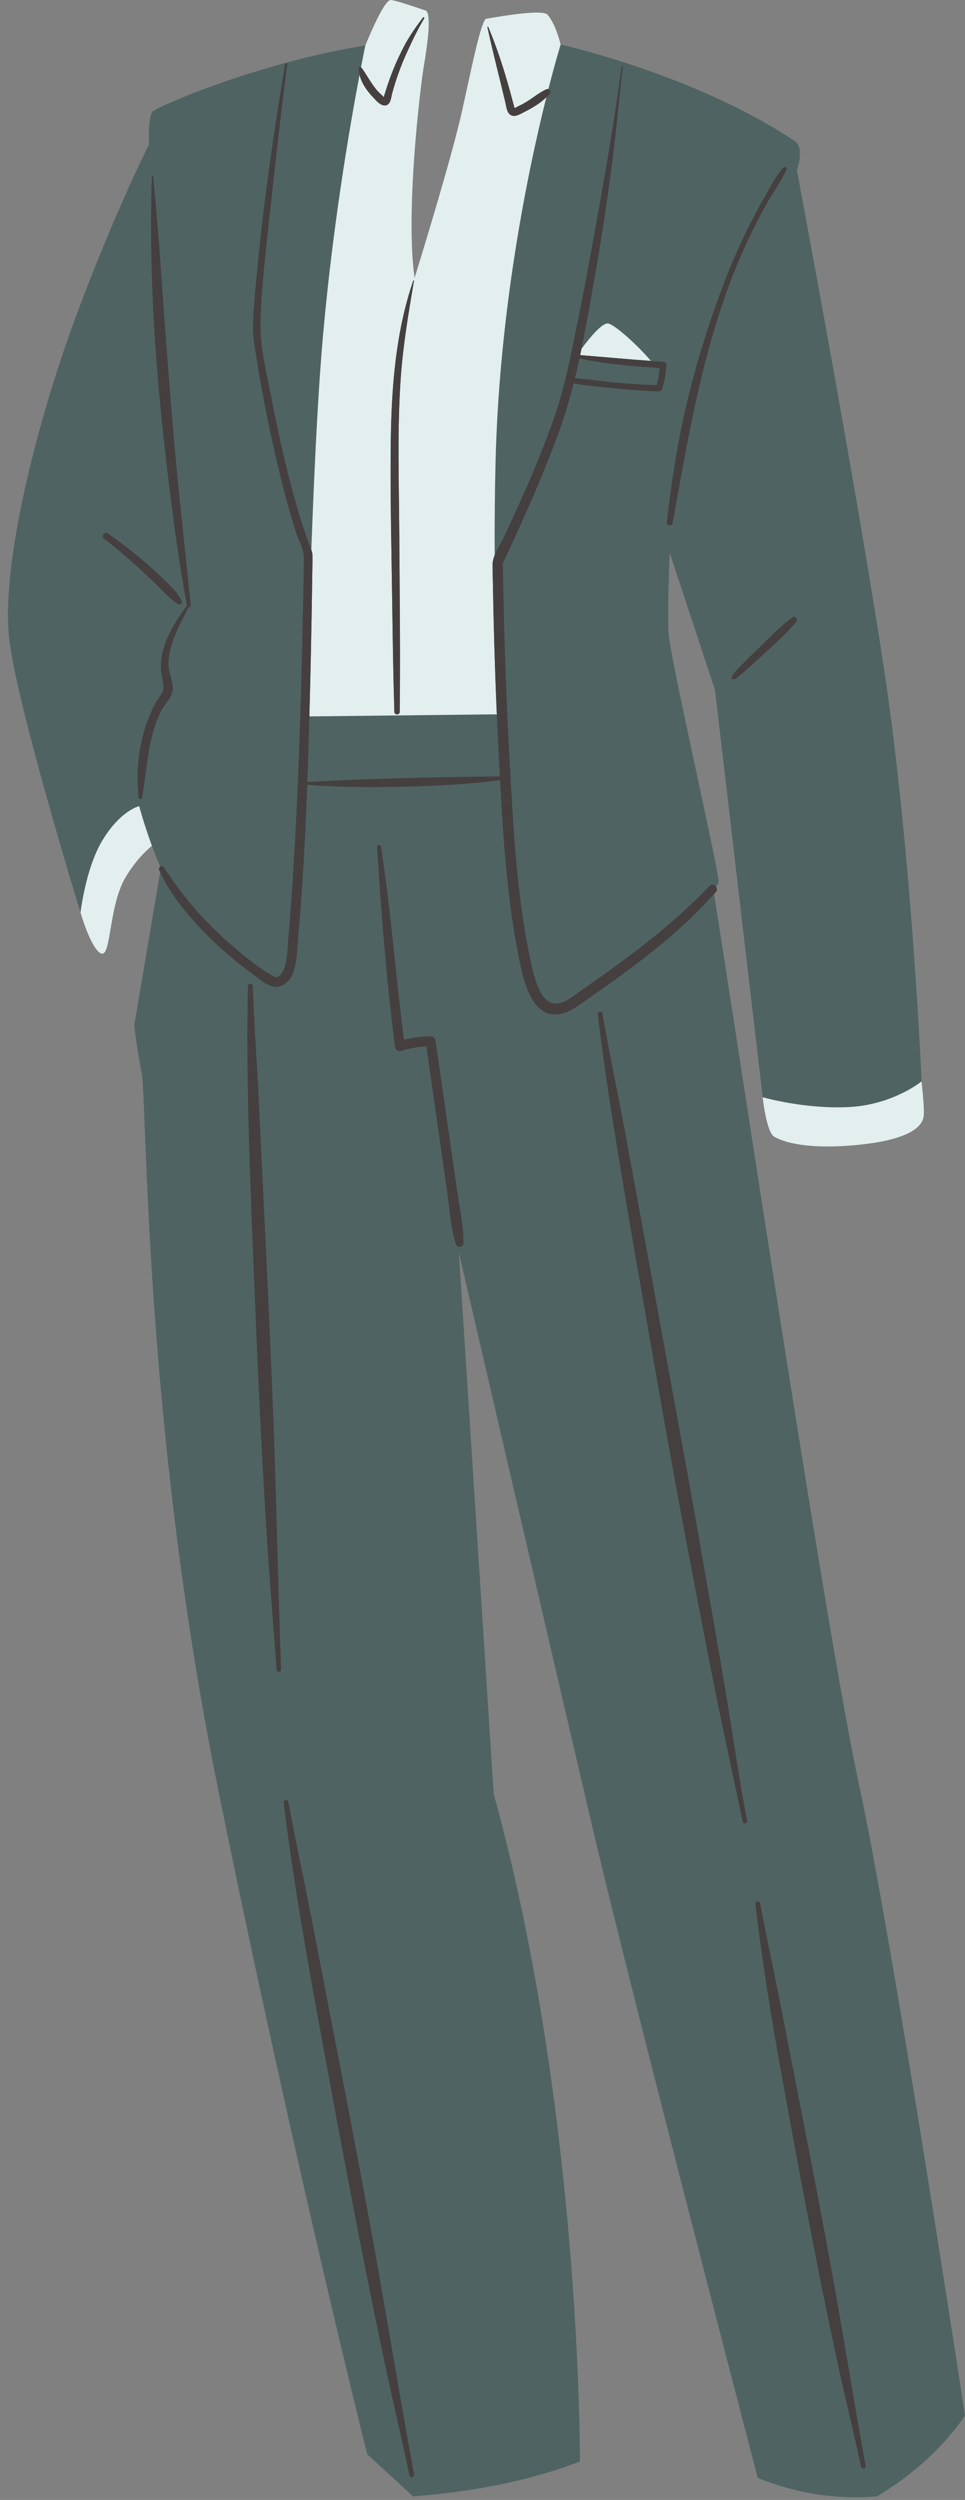 <svg xmlns="http://www.w3.org/2000/svg" xmlns:xlink="http://www.w3.org/1999/xlink" preserveAspectRatio="xMidYMid meet" version="1.0" viewBox="-1.8 -0.0 218.3 565.3" zoomAndPan="magnify" style="fill: rgb(0, 0, 0);" original_string_length="13786"><rect x="-1.8" y="-0.0" width="218.3" height="565.3" fill="#808080" stroke="none"/><g id="__id47_s1eqvrh8cf"><path d="M216.499,546.24c-4.993,7.207-11.634,13.288-19.912,18.253c-9.319,0.808-18.285-0.715-26.964-4.148 c0,0-28.547-109.301-37.335-146.85c-9.126-38.994-30.283-130.257-30.283-130.257l7.882,122.375 c19.912,72.181,19.497,150.999,19.497,150.999c-11.592,4.44-24.291,6.857-37.75,7.882l-10.371-9.541 c0,0-16.178-64.299-33.601-149.754C30.669,321.846,31.484,248.806,30.24,242.583c-1.244-6.222-1.659-10.786-1.659-10.786 l5.852-34.602c-0.064-0.14-0.139-0.275-0.201-0.416c-0.148-0.336-0.016-0.635,0.208-0.792c-0.691-1.617-1.315-3.211-1.867-4.716 c-1.513,1.222-3.683,3.376-5.858,6.924c-3.941,6.43-3.319,18.253-5.6,17.423c-2.282-0.83-4.701-9.265-4.701-9.265 s-13.828-44.802-16.04-61.118c-2.212-16.317,5.808-48.674,14.657-72.734c8.85-24.06,16.87-39.824,16.87-39.824 s-0.277-6.361,0.83-7.467c0.831-0.831,13.772-6.623,30.541-11.122c5.542-1.487,11.5-2.833,17.579-3.812 c0,0,4.079-10.278,5.739-10.278c0.784,0,4.421,1.183,8.042,2.43c1.201,1.272,0.221,7.937-0.575,12.711 c-0.83,4.978-4.148,32.772-2.074,47.706c0,0,8.318-26.742,10.786-37.957c2.223-10.106,4.051-19.204,5.294-20.623 c5.378-0.96,13.001-2.084,13.995-0.948c1.936,2.212,2.973,6.752,2.973,6.752s6.361,1.407,15.443,4.392 c10.678,3.51,25.119,9.204,37.448,17.386c2.449,1.626,0.553,6.637,0.553,6.637s13.275,70.521,19.635,112.281 c6.361,41.76,8.573,93.752,8.573,93.752h0l0,0c0,0,0.691,6.153,0.484,7.813c-0.207,1.659-1.659,5.393-15.764,6.637 c-14.104,1.244-18.253-2.074-18.253-2.074c-1.659-1.452-2.42-8.781-2.42-8.781l0,0h0l-10.786-92.093l-10.233-30.974 c0,0-0.553,12.445-0.277,17.976c0.277,5.531,11.339,53.375,11.339,56.417c0,0.218-0.215,0.588-0.58,1.063 c0.237,0.353,0.291,0.832-0.074,1.238c-0.125,0.14-0.258,0.272-0.385,0.411c5.14,32.218,25.375,167.028,32.704,200.97 C200.32,439.628,216.499,546.24,216.499,546.24z" style="fill: rgb(79, 100, 98);"/></g><g id="__id48_s1eqvrh8cf"><path d="M29.686,182.294c0,0,1.045,3.964,2.885,8.978c-1.513,1.222-3.683,3.376-5.858,6.924 c-3.941,6.43-3.319,18.253-5.6,17.423c-2.282-0.83-4.701-9.265-4.701-9.265s1.175-10.025,4.909-16.248 C25.438,183.244,29.686,182.294,29.686,182.294z M206.681,244.519L206.681,244.519c-0.001,0-6.361,5.254-16.317,5.808 c-9.955,0.553-19.634-2.212-19.635-2.212l0,0c0,0,0.761,7.329,2.42,8.781c0,0,4.148,3.319,18.253,2.074 c14.104-1.244,15.556-4.978,15.764-6.637C207.372,250.673,206.681,244.519,206.681,244.519z M122.056,3.319 c1.936,2.212,2.973,6.752,2.973,6.752s-1.136,3.66-2.774,10.074c-0.135-0.03-0.288-0.02-0.448,0.052 c-1.817,0.813-3.328,2.205-5.073,3.165c-0.446,0.246-0.9,0.476-1.361,0.694c-0.178,0.084-0.508,0.326-0.681,0.322 c-0.195-0.004-0.188-0.281-0.259-0.547c-0.322-1.199-0.64-2.398-0.971-3.594c-1.332-4.811-2.875-9.518-4.799-14.125 c-0.05-0.12-0.228-0.079-0.199,0.055c1.237,5.708,2.715,11.35,4.062,17.032c0.224,0.945,0.302,2.36,1.287,2.863 c0.964,0.492,2.168-0.323,3.018-0.747c1.718-0.857,3.546-1.933,4.956-3.315c-2.216,8.879-5.166,22.176-7.535,38.079c0,0,0,0,0,0.001 c-1.985,13.326-3.56,28.472-3.948,44.365c-0.182,7.478-0.233,14.498-0.198,21.091c-0.272,0.685-0.464,1.373-0.473,2.048 c-0.017,1.263,0.035,2.531,0.057,3.793c0.173,10.053,0.464,20.105,0.898,30.151l-42.401,0.468c0.081-3.109,0.159-6.217,0.233-9.323 c0.175-7.348,0.312-14.697,0.409-22.047c0.022-1.666,0.084-3.339,0.057-5.005c-0.008-0.498-0.086-0.803-0.257-1.28 c0.594-16.217,1.339-32.148,2.267-43.956c2.124-27,6.463-51.986,8.643-63.473c0.466,1.907,1.636,3.588,2.999,5.029 c0.663,0.701,1.742,2.023,2.822,1.909c1.249-0.131,1.312-1.847,1.564-2.774c0.815-2.989,1.856-5.924,3.122-8.751 c1.241-2.77,2.567-5.554,4.119-8.164c0.116-0.195-0.168-0.346-0.297-0.174c-1.563,2.086-3.07,4.194-4.278,6.508 c-1.174,2.25-2.211,4.576-3.089,6.957c-0.43,1.165-0.823,2.343-1.179,3.532c-0.091,0.303-0.254,0.657-0.283,0.975 c-0.005,0.009-0.006,0.013-0.011,0.021c-0.013-0.006-0.02-0.012-0.034-0.018c-0.329-0.446-0.862-0.826-1.242-1.238 c-1.513-1.64-2.466-3.629-3.769-5.418c-0.031-0.042-0.078-0.063-0.121-0.088c0.612-3.162,0.989-4.941,0.989-4.941S84.928,0,86.588,0 c0.784,0,4.421,1.183,8.042,2.43c1.201,1.272,0.221,7.937-0.575,12.711c-0.83,4.978-4.148,32.772-2.074,47.706 c0,0,8.318-26.742,10.786-37.957c2.223-10.106,4.051-19.204,5.294-20.623C113.438,3.307,121.061,2.183,122.056,3.319z M91.85,63.491 c0.017-0.101-0.121-0.142-0.155-0.043c-3.966,11.514-4.931,24.094-5.091,36.195c-0.169,12.709,0.181,25.432,0.347,38.14 c0.102,7.728,0.222,15.45,0.458,23.176c0.024,0.781,1.208,0.786,1.217,0c0.149-13.398-0.016-26.797-0.101-40.195 c-0.075-11.812-0.495-23.657,0.34-35.452C89.386,77.968,90.622,70.74,91.85,63.491z M135.814,73.149 c-1.365-0.26-4.212,3.223-6.076,5.748c-0.096,0.468-0.194,0.935-0.293,1.402c5.334,0.426,10.66,0.928,15.998,1.314 C142.096,77.658,137.144,73.402,135.814,73.149z" style="fill: rgb(227, 238, 238);"/></g><g id="__id49_s1eqvrh8cf"><path d="M149.039,118.134c0.704-6.251,1.584-12.44,2.752-18.623c2.094-11.088,5.174-21.775,9.011-32.381 c1.848-5.108,3.948-10.128,6.337-15.008c1.262-2.578,2.605-5.117,4.032-7.607c1.279-2.232,2.52-4.682,4.22-6.622 c0.36-0.411,0.902,0.115,0.703,0.542c-1.342,2.887-3.324,5.543-4.861,8.34c-1.481,2.697-2.866,5.447-4.16,8.239 c-9.231,19.924-12.847,41.844-16.715,63.298C150.224,119.056,148.955,118.88,149.039,118.134z M37.234,156.309 c0.342-1.967-0.866-3.935-0.902-5.918c-0.084-4.624,2.509-9.041,4.503-13.087c0.253,0.043,0.551-0.086,0.521-0.389 c-1.242-12.515-2.721-25.005-3.795-37.538c-1.087-12.683-2.059-25.366-2.931-38.066c-0.492-7.159-1.129-14.29-1.764-21.434 c-0.017-0.196-0.303-0.202-0.31,0c-0.887,25.435,1.409,50.91,4.684,76.128c0.909,7,1.952,13.95,3.247,20.889 c-2.535,3.563-5.029,7.334-5.748,11.739c-0.306,1.873-0.099,3.568,0.265,5.404c0.301,1.518,0.229,2.249-0.694,3.499 c-0.629,0.851-1.13,1.749-1.584,2.705c-2.942,6.182-3.936,13.372-3.142,20.119c0.045,0.384,0.659,0.56,0.744,0.101 c1.247-6.765,1.22-13.762,4.517-20.007C35.572,159.075,36.961,157.881,37.234,156.309z M155.853,345.135 c-2.686-15.271-5.542-30.512-8.306-45.769c-2.501-13.805-5.035-27.603-7.576-41.401c-1.656-8.993-3.546-17.941-5.164-26.941 c-0.111-0.62-0.221-1.24-0.329-1.861c-0.104-0.604-1.161-0.471-1.082,0.147c1.042,8.219,2.18,16.454,3.499,24.632 c2.164,13.417,4.444,26.815,6.801,40.199c2.699,15.33,5.31,30.682,8.176,45.981c2.626,14.016,5.281,28.023,8.079,42.006 c1.86,9.296,3.906,18.557,5.838,27.839c0.139,0.669,0.288,1.338,0.421,2.008c0.132,0.666,1.15,0.384,1.018-0.281 c-1.696-8.533-2.9-17.154-4.313-25.735C160.672,372.332,158.245,358.736,155.853,345.135z M185.656,509.719 c-3.525-19.127-7.346-38.207-11.061-57.298c-1.433-7.365-3.088-14.685-4.441-22.065c-0.11-0.603-1.155-0.473-1.082,0.146 c1.815,15.514,4.479,30.892,7.31,46.249c3.569,19.358,7.192,38.702,11.372,57.938c1.677,7.718,3.552,15.389,5.231,23.107 c0.146,0.67,1.138,0.38,1.018-0.281C191.128,541.599,188.588,525.629,185.656,509.719z M68.428,432.533 c-1.614-8.373-3.488-16.696-4.98-25.093c-0.107-0.604-1.158-0.472-1.082,0.146c2.239,18.301,5.504,36.461,8.841,54.588 c4.394,23.867,8.851,47.717,13.878,71.46c1.848,8.728,3.887,17.413,5.757,26.136c0.143,0.669,1.14,0.381,1.018-0.281 c-3.443-18.754-6.47-37.581-9.919-56.337C77.607,479.583,72.964,456.065,68.428,432.533z M56.733,248.61 c-0.386-8.178-1.007-16.344-1.306-24.527c-0.013-0.368-0.035-0.735-0.047-1.103c-0.023-0.708-1.086-0.711-1.102,0 c0,0.004,0,0.007,0,0.011c-0.4,18.489,0.253,36.985,0.971,55.457c0.938,24.116,1.944,48.223,3.522,72.306 c0.585,8.929,1.366,17.843,1.973,26.771c0.046,0.672,1.082,0.684,1.056,0c-0.729-19.012-1.035-38.038-1.769-57.053 C59.105,296.513,57.865,272.561,56.733,248.61z M34.299,132.936c1.316,1.322,2.608,2.709,4.217,3.672 c0.509,0.305,1.009-0.286,0.769-0.77c-0.835-1.687-2.194-3.051-3.532-4.356c-1.369-1.336-2.779-2.633-4.215-3.896 c-2.854-2.511-5.875-4.809-8.985-6.993c-0.675-0.474-1.551,0.642-0.89,1.154c2.976,2.307,5.832,4.777,8.609,7.319 C31.645,130.324,32.985,131.616,34.299,132.936z M178.296,140.63c0.425-0.535-0.135-1.526-0.807-1.046 c-2.894,2.071-5.368,4.765-7.932,7.219c-1.287,1.231-2.535,2.5-3.793,3.76c-0.264,0.264-2.815,2.69-1.884,3.004 c0.607,0.205,1.07-0.325,1.506-0.67c0.686-0.542,1.337-1.108,1.985-1.694c1.254-1.134,2.509-2.266,3.737-3.428 C173.544,145.47,176.206,143.262,178.296,140.63z M100.046,258.351c-1.111-7.722-2.223-15.444-3.334-23.165 c-0.07-0.486-0.637-0.822-1.087-0.828c-2.061-0.026-4.065,0.242-6.033,0.783c-1.874-14.556-2.955-29.221-5.21-43.725 c-0.077-0.497-0.91-0.382-0.879,0.119c0.923,15.038,2.118,30.103,4.03,45.049c0.086,0.672,0.652,1.337,1.418,1.08 c1.874-0.628,3.758-0.958,5.709-1.024c1.046,7.318,2.091,14.636,3.137,21.954c0.535,3.741,1.069,7.483,1.604,11.224 c0.54,3.778,0.772,7.866,1.925,11.512c0.295,0.932,1.692,0.77,1.714-0.232c0.079-3.679-0.801-7.527-1.325-11.165 C101.158,266.073,100.602,262.212,100.046,258.351z M82.535,21.941c0.663,0.701,1.742,2.023,2.822,1.909 c1.249-0.131,1.312-1.847,1.564-2.774c0.815-2.989,1.856-5.924,3.122-8.751c1.241-2.77,2.567-5.554,4.119-8.164 c0.116-0.195-0.168-0.346-0.297-0.174c-1.563,2.086-3.07,4.194-4.278,6.508c-1.174,2.25-2.211,4.576-3.089,6.957 c-0.43,1.165-0.823,2.343-1.179,3.532c-0.091,0.303-0.254,0.657-0.283,0.975c-0.005,0.009-0.006,0.013-0.011,0.021 c-0.013-0.006-0.02-0.012-0.034-0.018c-0.329-0.446-0.862-0.826-1.242-1.238c-1.513-1.64-2.466-3.629-3.769-5.418 c-0.031-0.042-0.078-0.063-0.121-0.088c-0.223-0.133-0.556-0.054-0.542,0.268c0.021,0.49,0.105,0.962,0.218,1.425 C80.002,18.819,81.172,20.5,82.535,21.941z M113.812,26.061c0.964,0.492,2.168-0.323,3.018-0.747 c1.718-0.857,3.546-1.933,4.956-3.315c0.27-0.265,0.552-0.522,0.786-0.812c0.347-0.431,0.11-0.95-0.317-1.044 c-0.135-0.03-0.288-0.02-0.448,0.052c-1.817,0.813-3.328,2.205-5.073,3.165c-0.446,0.246-0.9,0.476-1.361,0.694 c-0.178,0.084-0.508,0.326-0.681,0.322c-0.195-0.004-0.188-0.281-0.259-0.547c-0.322-1.199-0.64-2.398-0.971-3.594 c-1.332-4.811-2.875-9.518-4.799-14.125c-0.05-0.12-0.228-0.079-0.199,0.055c1.237,5.708,2.715,11.35,4.062,17.032 C112.748,24.143,112.826,25.558,113.812,26.061z M91.85,63.491c0.017-0.101-0.121-0.142-0.155-0.043 c-3.966,11.514-4.931,24.094-5.091,36.195c-0.169,12.709,0.181,25.432,0.347,38.14c0.102,7.728,0.222,15.45,0.458,23.176 c0.024,0.781,1.208,0.786,1.217,0c0.149-13.398-0.016-26.797-0.101-40.195c-0.075-11.812-0.495-23.657,0.34-35.452 C89.386,77.968,90.622,70.74,91.85,63.491z M138.702,220.558c-2.592,1.888-5.217,3.73-7.849,5.562 c-1.617,1.126-3.222,2.423-5.146,2.989c-7.262,2.134-9.178-7.75-10.192-12.865c-2.588-13.056-3.478-26.515-4.193-39.828 c-6.967,0.923-13.977,1.277-21.003,1.446c-7.536,0.181-15.093,0.199-22.612-0.386c-0.421,11.53-1.025,23.055-2.066,34.534 c-0.264,2.915-0.112,8.323-2.851,10.377c-0.467,0.35-1.008,0.614-1.66,0.74c-2.02,0.389-4.538-1.976-6.014-3.048 c-3.9-2.832-7.57-6.01-10.911-9.484c-1.997-2.076-3.942-4.264-5.678-6.597c-1.587-2.133-2.989-4.394-4.096-6.801 c-0.064-0.14-0.139-0.275-0.201-0.416c-0.148-0.336-0.016-0.635,0.208-0.792c0.248-0.174,0.609-0.17,0.843,0.178 c1.64,2.442,3.345,4.848,5.186,7.144c3.367,4.199,7.242,8.007,11.359,11.468c2.569,2.159,5.293,4.388,8.275,5.966 c0.317,0.168,0.725,0.257,0.482,0.284c1.228-0.135,1.833-1.733,2.111-2.734c0.555-1.992,0.555-4.23,0.736-6.285 c0.401-4.558,0.728-9.123,1.019-13.689c1.204-18.905,1.791-37.852,2.21-56.789c0.113-5.108,0.211-10.216,0.28-15.325 c0.026-1.931-1.059-3.666-1.671-5.511c-1.502-4.533-2.723-9.16-3.846-13.799c-2.108-8.71-3.876-17.527-5.282-26.379 c-0.314-1.976-0.688-3.979-0.705-5.986c-0.024-2.839,0.242-5.691,0.486-8.516c1.486-17.257,3.905-34.483,6.789-51.559 c0.045-0.268,0.509-0.203,0.473,0.064c-0.221,1.668-0.432,3.338-0.638,5.009c-1.143,9.285-2.197,18.585-3.205,27.886 c-0.894,8.248-1.906,16.545-2.21,24.842c-0.205,5.581,1.182,11.167,2.244,16.611c1.921,9.846,4.072,19.718,7.085,29.294 c0.644,2.046,1.381,4.05,2.124,6.06c0.016,0.044,0.027,0.079,0.042,0.12c0.171,0.476,0.249,0.781,0.257,1.28 c0.027,1.666-0.036,3.339-0.057,5.005c-0.096,7.349-0.233,14.699-0.409,22.047c-0.074,3.106-0.152,6.214-0.233,9.323 c-0.129,4.936-0.275,9.874-0.452,14.812c14.479-0.798,29.042-1.079,43.544-1.254c-0.083-1.555-0.164-3.11-0.246-4.66 c-0.164-3.121-0.31-6.243-0.445-9.366c-0.434-10.045-0.725-20.098-0.898-30.151c-0.022-1.263-0.074-2.53-0.057-3.793 c0.009-0.675,0.201-1.363,0.473-2.048c0.553-1.393,1.464-2.771,2.037-3.992c4.39-9.356,8.641-18.861,11.937-28.666 c1.663-4.947,2.71-10.02,3.774-15.124c1.411-6.763,2.735-13.546,3.968-20.344c2.555-14.087,5.127-28.243,7.009-42.436 c0.023-0.172,0.295-0.177,0.275,0c-0.382,3.446-0.75,6.892-1.104,10.342c-1.379,13.423-3.352,26.739-5.726,40.022 c-0.808,4.523-1.611,9.056-2.537,13.56c-0.096,0.468-0.194,0.935-0.293,1.402c5.334,0.426,10.66,0.928,15.998,1.314 c0.939,0.068,1.877,0.142,2.816,0.2c0.364,0.023,0.782,0.324,0.738,0.738c-0.193,1.848-0.43,3.675-1.022,5.443 c-0.097,0.291-0.36,0.531-0.684,0.521c-3.386-0.107-6.782-0.382-10.153-0.706c-3.05-0.293-6.152-0.551-9.17-1.124 c-0.93,3.684-1.995,7.332-3.298,10.913c-3.374,9.273-7.366,18.335-11.55,27.268c-0.227,0.485-0.456,0.97-0.687,1.454 c-0.049,0.102-0.403,0.902-0.484,0.919c-0.04,0.307,0.01,0.655,0.014,0.962c0.022,1.478,0.049,2.956,0.079,4.434 c0.193,9.624,0.493,19.248,0.923,28.866c0.165,3.685,0.345,7.37,0.551,11.053c0.815,14.55,1.543,29.417,4.518,43.72 c0.507,2.436,1.038,4.992,2.051,7.278c0.806,1.819,2.155,3.681,4.37,3.333c1.833-0.287,3.43-1.677,4.896-2.692 c10.396-7.198,20.604-14.677,29.356-23.862c0.214-0.224,0.455-0.308,0.686-0.303c0.323,0.007,0.615,0.202,0.8,0.477 c0.237,0.353,0.291,0.832-0.074,1.238c-0.125,0.14-0.258,0.272-0.385,0.411c-2.078,2.291-4.229,4.514-6.498,6.616 C148.654,213.015,143.749,216.882,138.702,220.558z M128.269,85.51c3.018,0.227,6.025,0.696,9.036,0.989 c3.032,0.295,6.057,0.487,9.098,0.563c0.117,0.003,0.233,0.011,0.35,0.014c0.347-1.264,0.531-2.546,0.686-3.847 c-0.24-0.018-0.48-0.036-0.72-0.053c-5.82-0.429-11.736-0.848-17.43-2.129C128.966,82.539,128.63,84.028,128.269,85.51z" style="fill: rgb(69, 63, 64);"/></g></svg>